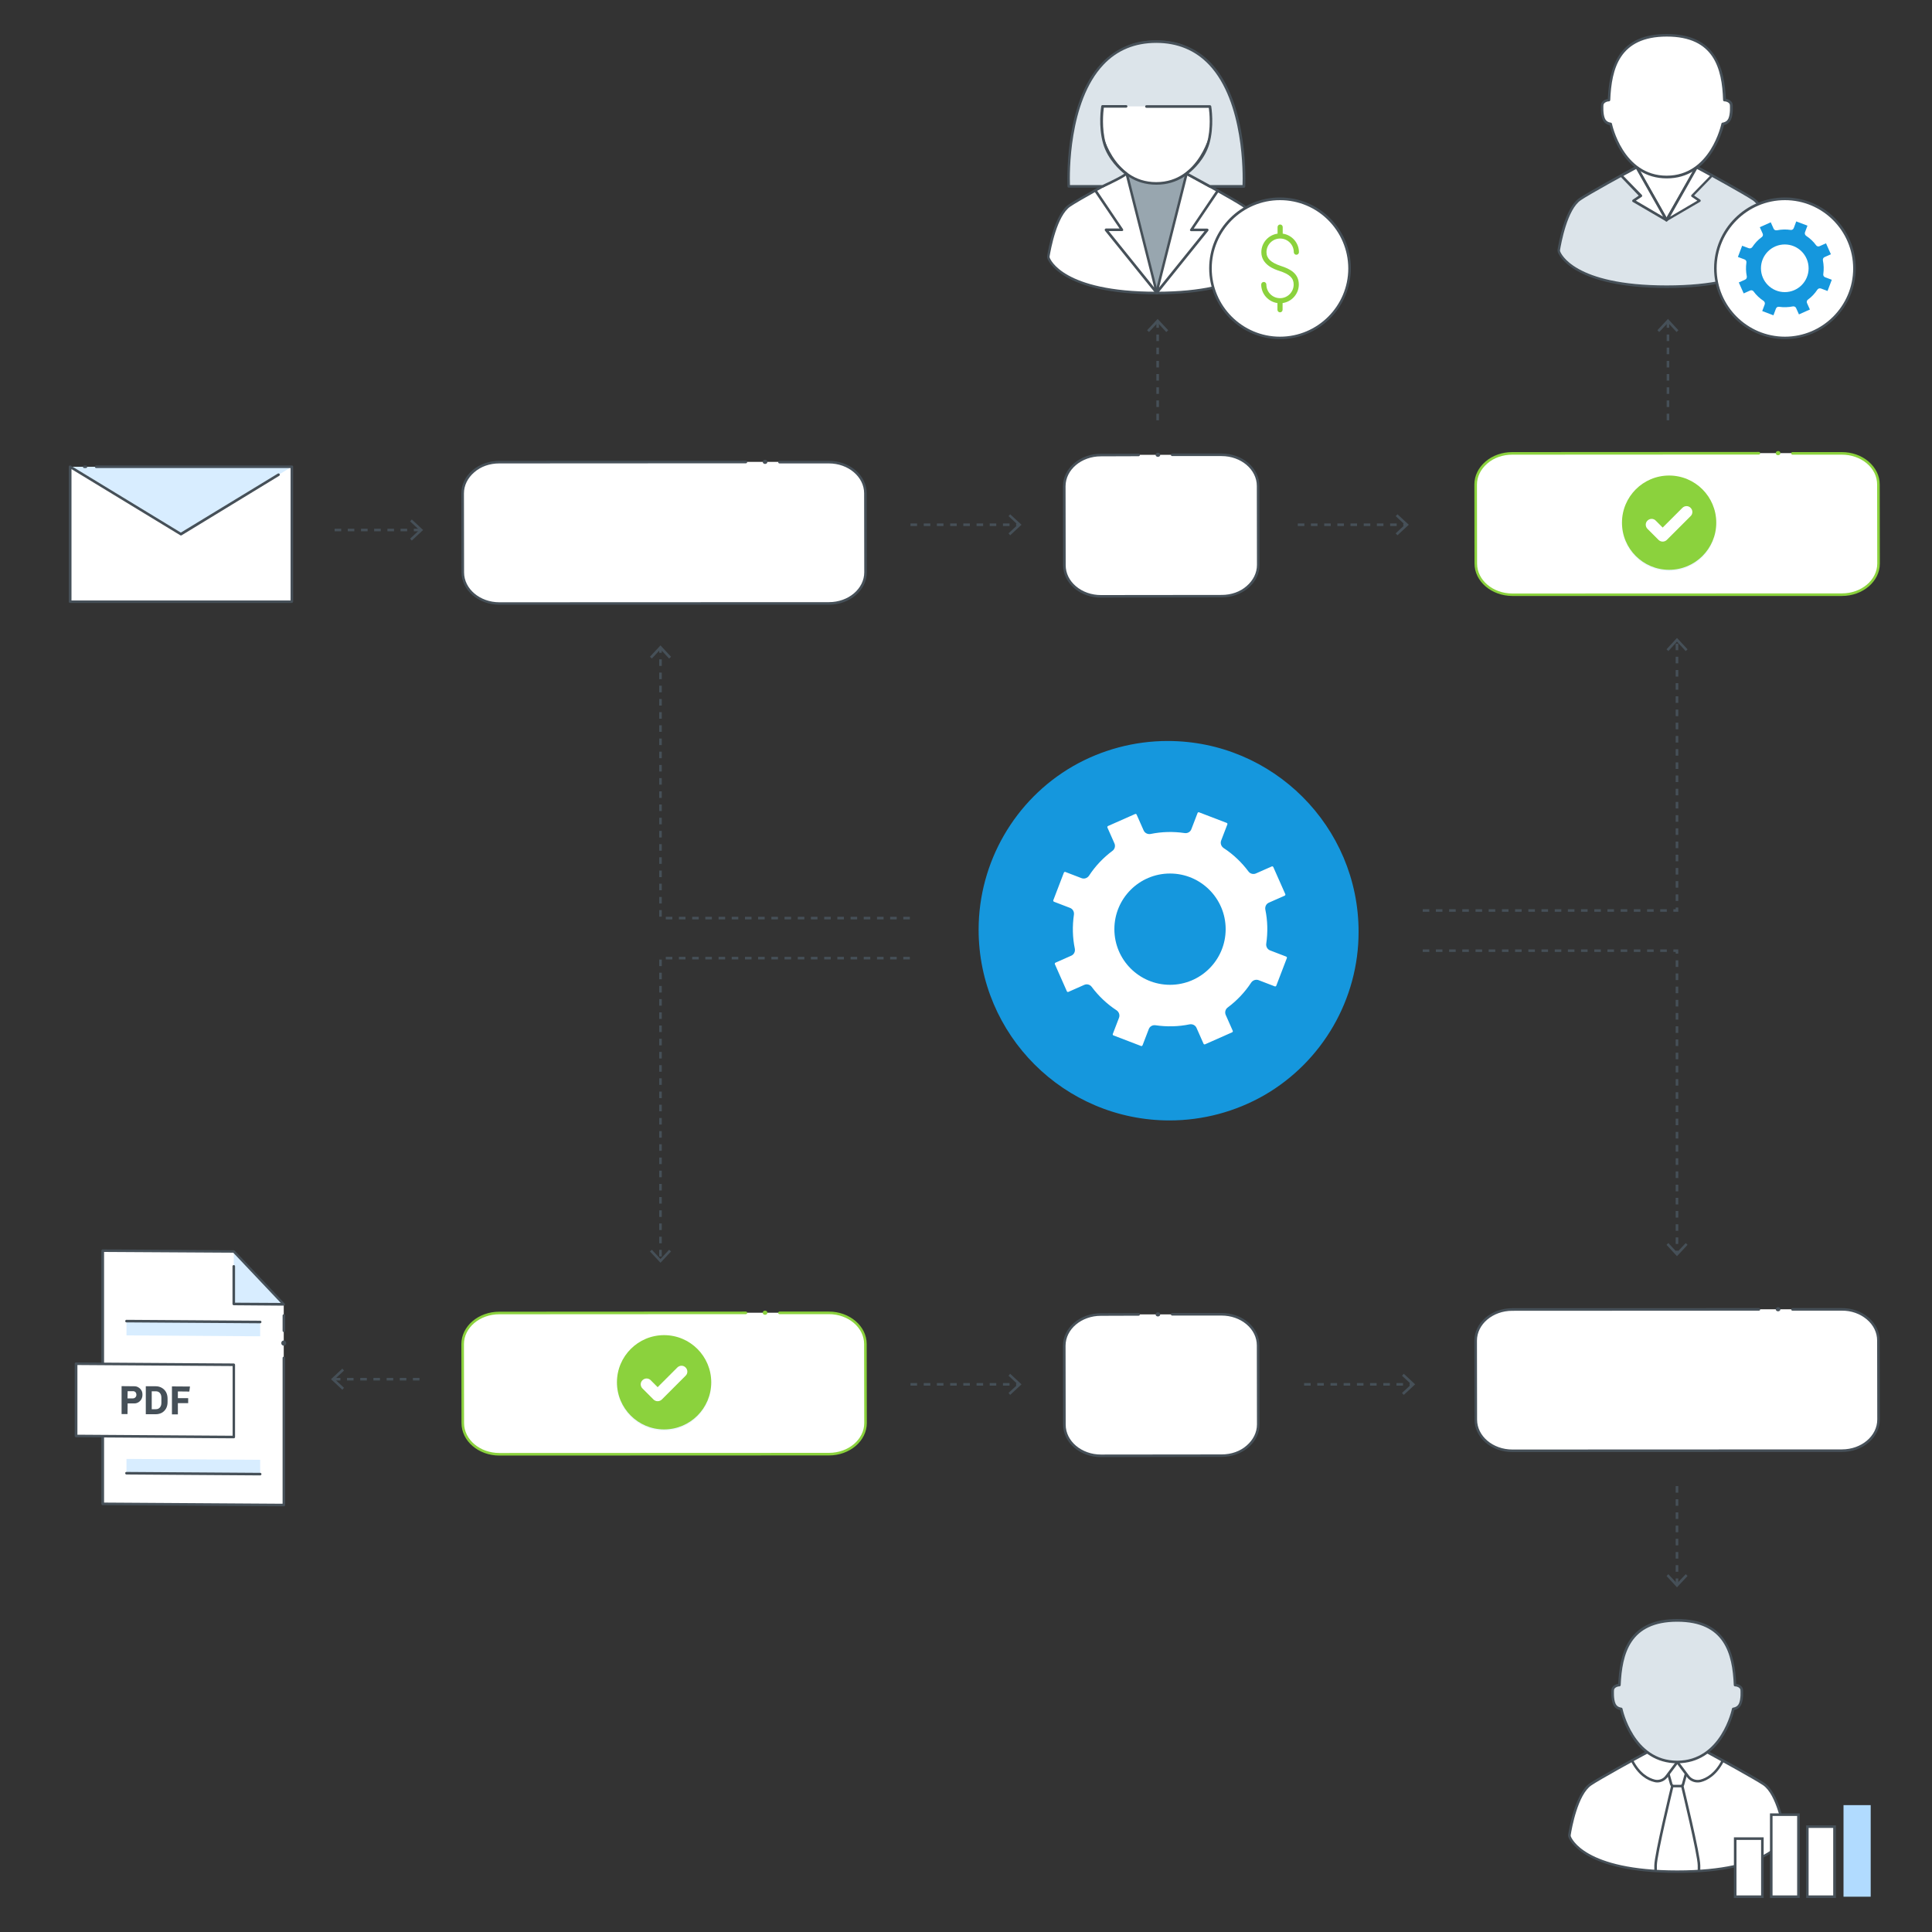 <?xml version="1.0" encoding="utf-8"?>
<!-- Generator: Adobe Illustrator 24.2.3, SVG Export Plug-In . SVG Version: 6.00 Build 0)  -->
<svg version="1.1" id="Layer_1" xmlns="http://www.w3.org/2000/svg" xmlns:xlink="http://www.w3.org/1999/xlink" x="0px" y="0px"
	 viewBox="0 0 1500 1500" style="enable-background:new 0 0 1500 1500;" xml:space="preserve">
<rect x="0" y="0" width="1500" height="1500" fill="#333333" stroke="none"/>
<style type="text/css">
	.st0{fill:#FFFFFF;}
	.st1{fill:#1597DD;}
	.st2{fill:#465058;}
	.st3{fill:#DCE4EA;}
	.st4{fill:#B1DBFF;}
	.st5{fill:#98A6AF;}
	.st6{fill:#8BD23D;}
	.st7{opacity:0.5;}
	.st8{fill:#D8EDFF;}
	.st9{fill:none;stroke:#465058;stroke-width:2;stroke-linecap:round;stroke-linejoin:round;stroke-miterlimit:10;}
</style>
<g>
	<g>
		<path class="st0" d="M920.1,134.5c9.6,5.1,38.3,21,44.8,25.3c10.9,7.4,15.7,34,16.6,39.3c0.1,0.5,0,1.1-0.1,1.6
			c-0.4,1.1-10.4,27.1-83.6,27.1s-83.2-26-83.6-27.1c-0.2-0.5-0.2-1-0.1-1.6c0.8-5.3,5.6-31.9,16.6-39.3
			c6.5-4.4,35.2-20.2,44.8-25.3"/>
	</g>
	<g>
		<ellipse class="st1" cx="668.9" cy="1079.5" rx="1.7" ry="1.4"/>
	</g>
	<g>
		<g>
			<g>
				<path class="st1" d="M981.6,850.3c-22.3,12.8-47.7,19.6-73.6,19.6c-81.7,0-148.2-66.4-148.2-148.1c0-52.2,28-100.8,73.2-126.9
					c22.3-12.8,47.7-19.6,73.6-19.6c81.7,0,148.2,66.4,148.2,148.1C1054.9,775.6,1026.8,824.2,981.6,850.3"/>
			</g>
		</g>
	</g>
	<g>
		<g>
			<path class="st2" d="M706.4,713.8h-5.1v-2h5.1V713.8z M696.2,713.8h-5.1v-2h5.1V713.8z M686,713.8h-5.1v-2h5.1V713.8z
				 M675.7,713.8h-5.1v-2h5.1V713.8z M665.5,713.8h-5.1v-2h5.1V713.8z M655.2,713.8h-5.1v-2h5.1V713.8z M645,713.8h-5.1v-2h5.1
				V713.8z M634.7,713.8h-5.1v-2h5.1V713.8z M624.5,713.8h-5.1v-2h5.1V713.8z M614.2,713.8h-5.1v-2h5.1V713.8z M604,713.8h-5.1v-2
				h5.1V713.8z M593.7,713.8h-5.1v-2h5.1V713.8z M583.5,713.8h-5.1v-2h5.1V713.8z M573.2,713.8h-5.1v-2h5.1V713.8z M563,713.8h-5.1
				v-2h5.1V713.8z M552.7,713.8h-5.1v-2h5.1V713.8z M542.5,713.8h-5.1v-2h5.1V713.8z M532.2,713.8h-5.1v-2h5.1V713.8z M522,713.8
				h-5.1v-2h5.1V713.8z M513.8,711.7h-2v-5.1h2V711.7z M513.8,701.5h-2v-5.1h2V701.5z M513.8,691.2h-2v-5.1h2V691.2z M513.8,681h-2
				v-5.1h2V681z M513.8,670.7h-2v-5.1h2V670.7z M513.8,660.5h-2v-5.1h2V660.5z M513.8,650.2h-2v-5.1h2V650.2z M513.8,640h-2v-5.1h2
				V640z M513.8,629.7h-2v-5.1h2V629.7z M513.8,619.5h-2v-5.1h2V619.5z M513.8,609.2h-2v-5.1h2V609.2z M513.8,599h-2v-5.1h2V599z
				 M513.8,588.7h-2v-5.1h2V588.7z M513.8,578.5h-2v-5.1h2V578.5z M513.8,568.2h-2v-5.1h2V568.2z M513.8,558h-2v-5.1h2V558z
				 M513.8,547.8h-2v-5.1h2V547.8z M513.8,537.5h-2v-5.1h2V537.5z M513.8,527.3h-2v-5.1h2V527.3z M513.8,517h-2v-5.1h2V517z
				 M513.8,506.8h-2v-3.5h2V506.8z"/>
		</g>
		<g>
			<g>
				<polygon class="st2" points="521,509.9 519.5,511.3 512.8,504.1 506.1,511.3 504.6,509.9 512.8,501.1 				"/>
			</g>
		</g>
	</g>
	<g>
		<g>
			<path class="st2" d="M513.8,975.5h-2v-5.1h2V975.5z M513.8,965.3h-2v-5.1h2V965.3z M513.8,955h-2v-5.1h2V955z M513.8,944.8h-2
				v-5.1h2V944.8z M513.8,934.5h-2v-5.1h2V934.5z M513.8,924.3h-2v-5.1h2V924.3z M513.8,914h-2v-5.1h2V914z M513.8,903.8h-2v-5.1h2
				V903.8z M513.8,893.5h-2v-5.1h2V893.5z M513.8,883.3h-2v-5.1h2V883.3z M513.8,873.1h-2v-5.1h2V873.1z M513.8,862.8h-2v-5.1h2
				V862.8z M513.8,852.6h-2v-5.1h2V852.6z M513.8,842.3h-2v-5.1h2V842.3z M513.8,832.1h-2v-5.1h2V832.1z M513.8,821.8h-2v-5.1h2
				V821.8z M513.8,811.6h-2v-5.1h2V811.6z M513.8,801.3h-2v-5.1h2V801.3z M513.8,791.1h-2v-5.1h2V791.1z M513.8,780.8h-2v-5.1h2
				V780.8z M513.8,770.6h-2v-5.1h2V770.6z M513.8,760.3h-2v-5.1h2V760.3z M513.8,750.1h-2V745h2V750.1z M706.4,744.9h-5.1v-2h5.1
				V744.9z M696.2,744.9h-5.1v-2h5.1V744.9z M686,744.9h-5.1v-2h5.1V744.9z M675.7,744.9h-5.1v-2h5.1V744.9z M665.5,744.9h-5.1v-2
				h5.1V744.9z M655.2,744.9h-5.1v-2h5.1V744.9z M645,744.9h-5.1v-2h5.1V744.9z M634.7,744.9h-5.1v-2h5.1V744.9z M624.5,744.9h-5.1
				v-2h5.1V744.9z M614.2,744.9h-5.1v-2h5.1V744.9z M604,744.9h-5.1v-2h5.1V744.9z M593.7,744.9h-5.1v-2h5.1V744.9z M583.5,744.9
				h-5.1v-2h5.1V744.9z M573.2,744.9h-5.1v-2h5.1V744.9z M563,744.9h-5.1v-2h5.1V744.9z M552.7,744.9h-5.1v-2h5.1V744.9z
				 M542.5,744.9h-5.1v-2h5.1V744.9z M532.2,744.9h-5.1v-2h5.1V744.9z M522,744.9h-5.1v-2h5.1V744.9z"/>
		</g>
		<g>
			<g>
				<polygon class="st2" points="504.6,971.6 506.1,970.3 512.8,977.5 519.5,970.3 521,971.6 512.8,980.4 				"/>
			</g>
		</g>
	</g>
	<g>
		<g>
			<path class="st2" d="M1303,707.9h-3.8v-2h1.8v-1.3h2V707.9z M1294.1,707.9h-5.1v-2h5.1V707.9z M1283.9,707.9h-5.1v-2h5.1V707.9z
				 M1273.6,707.9h-5.1v-2h5.1V707.9z M1263.4,707.9h-5.1v-2h5.1V707.9z M1253.1,707.9h-5.1v-2h5.1V707.9z M1242.9,707.9h-5.1v-2
				h5.1V707.9z M1232.6,707.9h-5.1v-2h5.1V707.9z M1222.4,707.9h-5.1v-2h5.1V707.9z M1212.2,707.9h-5.1v-2h5.1V707.9z M1201.9,707.9
				h-5.1v-2h5.1V707.9z M1191.7,707.9h-5.1v-2h5.1V707.9z M1181.4,707.9h-5.1v-2h5.1V707.9z M1171.2,707.9h-5.1v-2h5.1V707.9z
				 M1160.9,707.9h-5.1v-2h5.1V707.9z M1150.7,707.9h-5.1v-2h5.1V707.9z M1140.4,707.9h-5.1v-2h5.1V707.9z M1130.2,707.9h-5.1v-2
				h5.1V707.9z M1119.9,707.9h-5.1v-2h5.1V707.9z M1109.7,707.9h-5.1v-2h5.1V707.9z M1303,699.5h-2v-5.1h2V699.5z M1303,689.2h-2
				v-5.1h2V689.2z M1303,679h-2v-5.1h2V679z M1303,668.7h-2v-5.1h2V668.7z M1303,658.5h-2v-5.1h2V658.5z M1303,648.2h-2v-5.1h2
				V648.2z M1303,638h-2v-5.1h2V638z M1303,627.7h-2v-5.1h2V627.7z M1303,617.5h-2v-5.1h2V617.5z M1303,607.2h-2v-5.1h2V607.2z
				 M1303,597h-2v-5.1h2V597z M1303,586.7h-2v-5.1h2V586.7z M1303,576.5h-2v-5.1h2V576.5z M1303,566.2h-2v-5.1h2V566.2z M1303,556
				h-2v-5.1h2V556z M1303,545.7h-2v-5.1h2V545.7z M1303,535.5h-2v-5.1h2V535.5z M1303,525.3h-2v-5.1h2V525.3z M1303,515h-2v-5.1h2
				V515z M1303,504.8h-2v-5.1h2V504.8z"/>
		</g>
		<g>
			<g>
				<polygon class="st2" points="1310.2,504.1 1308.8,505.5 1302,498.2 1295.3,505.5 1293.9,504.1 1302,495.3 				"/>
			</g>
		</g>
	</g>
	<g>
		<g>
			<path class="st2" d="M1303,973.1h-2V971h2V973.1z M1303,965.8h-2v-5.1h2V965.8z M1303,955.6h-2v-5.1h2V955.6z M1303,945.3h-2
				v-5.1h2V945.3z M1303,935.1h-2V930h2V935.1z M1303,924.9h-2v-5.1h2V924.9z M1303,914.6h-2v-5.1h2V914.6z M1303,904.4h-2v-5.1h2
				V904.4z M1303,894.1h-2V889h2V894.1z M1303,883.9h-2v-5.1h2V883.9z M1303,873.6h-2v-5.1h2V873.6z M1303,863.4h-2v-5.1h2V863.4z
				 M1303,853.1h-2V848h2V853.1z M1303,842.9h-2v-5.1h2V842.9z M1303,832.6h-2v-5.1h2V832.6z M1303,822.4h-2v-5.1h2V822.4z
				 M1303,812.1h-2V807h2V812.1z M1303,801.9h-2v-5.1h2V801.9z M1303,791.6h-2v-5.1h2V791.6z M1303,781.4h-2v-5.1h2V781.4z
				 M1303,771.1h-2V766h2V771.1z M1303,760.9h-2v-5.1h2V760.9z M1303,750.7h-2v-5.1h2V750.7z M1303,740.4h-2v-1.3h-1.8v-2h3.8V740.4
				z M1294.1,739.1h-5.1v-2h5.1V739.1z M1283.9,739.1h-5.1v-2h5.1V739.1z M1273.6,739.1h-5.1v-2h5.1V739.1z M1263.4,739.1h-5.1v-2
				h5.1V739.1z M1253.1,739.1h-5.1v-2h5.1V739.1z M1242.9,739.1h-5.1v-2h5.1V739.1z M1232.6,739.1h-5.1v-2h5.1V739.1z M1222.4,739.1
				h-5.1v-2h5.1V739.1z M1212.2,739.1h-5.1v-2h5.1V739.1z M1201.9,739.1h-5.1v-2h5.1V739.1z M1191.7,739.1h-5.1v-2h5.1V739.1z
				 M1181.4,739.1h-5.1v-2h5.1V739.1z M1171.2,739.1h-5.1v-2h5.1V739.1z M1160.9,739.1h-5.1v-2h5.1V739.1z M1150.7,739.1h-5.1v-2
				h5.1V739.1z M1140.4,739.1h-5.1v-2h5.1V739.1z M1130.2,739.1h-5.1v-2h5.1V739.1z M1119.9,739.1h-5.1v-2h5.1V739.1z M1109.7,739.1
				h-5.1v-2h5.1V739.1z"/>
		</g>
		<g>
			<g>
				<polygon class="st2" points="1293.9,966.5 1295.3,965.1 1302,972.3 1308.8,965.1 1310.2,966.5 1302,975.3 				"/>
			</g>
		</g>
	</g>
	<g>
		<g>
			<path class="st2" d="M1303,1230.2h-2v-4.7h2V1230.2z M1303,1220.3h-2v-5.1h2V1220.3z M1303,1210.1h-2v-5.1h2V1210.1z
				 M1303,1199.8h-2v-5.1h2V1199.8z M1303,1189.6h-2v-5.1h2V1189.6z M1303,1179.3h-2v-5.1h2V1179.3z M1303,1169.1h-2v-5.1h2V1169.1z
				 M1303,1158.9h-2v-5.1h2V1158.9z"/>
		</g>
		<g>
			<g>
				<polygon class="st2" points="1293.9,1223.6 1295.3,1222.2 1302,1229.4 1308.8,1222.2 1310.2,1223.6 1302,1232.4 				"/>
			</g>
		</g>
	</g>
	<g>
		<g>
			<path class="st2" d="M899.8,326.3h-2v-5.1h2V326.3z M899.8,316h-2v-5.1h2V316z M899.8,305.8h-2v-5.1h2V305.8z M899.8,295.5h-2
				v-5.1h2V295.5z M899.8,285.3h-2v-5.1h2V285.3z M899.8,275h-2v-5.1h2V275z M899.8,264.8h-2v-5.1h2V264.8z M899.8,254.5h-2v-4.7h2
				V254.5z"/>
		</g>
		<g>
			<g>
				<polygon class="st2" points="907,256.4 905.5,257.8 898.8,250.6 892.1,257.8 890.6,256.4 898.8,247.6 				"/>
			</g>
		</g>
	</g>
	<g>
		<g>
			<path class="st2" d="M1296,326.3h-2v-5.1h2V326.3z M1296,316h-2v-5.1h2V316z M1296,305.8h-2v-5.1h2V305.8z M1296,295.5h-2v-5.1h2
				V295.5z M1296,285.3h-2v-5.1h2V285.3z M1296,275h-2v-5.1h2V275z M1296,264.8h-2v-5.1h2V264.8z M1296,254.5h-2v-4.7h2V254.5z"/>
		</g>
		<g>
			<g>
				<polygon class="st2" points="1303.1,256.4 1301.7,257.8 1295,250.6 1288.2,257.8 1286.8,256.4 1295,247.6 				"/>
			</g>
		</g>
	</g>
	<g>
		<g>
			<g>
				<path class="st0" d="M1324.6,1359.8c9.6,5.1,38.3,21,44.8,25.3c10.9,7.4,15.7,34,16.6,39.3c0.1,0.5,0,1.1-0.1,1.6
					c-0.4,1.1-10.4,27.1-83.6,27.1c-73.1,0-83.2-26-83.6-27.1c-0.2-0.5-0.2-1-0.1-1.6c0.8-5.3,5.6-31.9,16.6-39.3
					c6.5-4.4,35.2-20.2,44.8-25.3"/>
			</g>
			<g>
				<g>
					<g>
						<path class="st0" d="M1302.3,1368l-8.3,11.1c-2.2,2.9-5.8,4.4-9.4,3.5c-5.1-1.2-12.2-4.9-17.7-15.8"/>
						<path class="st2" d="M1286.7,1383.9c-0.7,0-1.5-0.1-2.2-0.3c-5.2-1.2-12.6-5.1-18.3-16.3c-0.2-0.5-0.1-1.1,0.4-1.3
							c0.5-0.2,1.1-0.1,1.3,0.4c5.4,10.6,12.2,14.1,17,15.3c3.1,0.7,6.4-0.5,8.3-3.2l8.3-11.1c0.3-0.4,1-0.5,1.4-0.2
							c0.4,0.3,0.5,1,0.2,1.4l-8.3,11.1C1292.8,1382.4,1289.8,1383.9,1286.7,1383.9z"/>
					</g>
				</g>
				<g>
					<g>
						<path class="st0" d="M1302.3,1368l8.3,11.1c2.3,3,6.1,4.4,9.8,3.4c5-1.3,11.8-5.1,17.2-15.6"/>
						<path class="st2" d="M1318,1383.9c-3.2,0-6.3-1.5-8.2-4.1l-8.3-11.1c-0.3-0.4-0.2-1.1,0.2-1.4c0.4-0.3,1.1-0.2,1.4,0.2
							l8.3,11.1c2,2.7,5.4,3.9,8.7,3.1c4.7-1.2,11.3-4.8,16.6-15.1c0.3-0.5,0.9-0.7,1.3-0.4c0.5,0.3,0.7,0.9,0.4,1.3
							c-5.6,10.9-12.8,14.8-17.8,16.1C1319.8,1383.8,1318.9,1383.9,1318,1383.9z"/>
					</g>
				</g>
			</g>
			<g>
				<path class="st2" d="M1302.2,1454.1c-73.8,0-84.1-26.6-84.5-27.7c-0.2-0.7-0.3-1.4-0.2-2c0.9-5.3,5.7-32.4,17-40
					c6.4-4.3,34.7-19.9,44.9-25.4l0.9,1.8c-10.1,5.4-38.4,21-44.7,25.3c-10.6,7.1-15.3,33.4-16.1,38.6c-0.1,0.4,0,0.7,0.1,1.1
					c0.4,1.1,10.2,26.4,82.6,26.4s82.2-25.3,82.6-26.4c0.1-0.3,0.2-0.7,0.1-1.1c-0.8-5.2-5.5-31.5-16.1-38.7
					c-6.4-4.3-34.6-19.8-44.7-25.3l0.9-1.8c10.2,5.4,38.5,21,44.9,25.4c11.3,7.6,16.1,34.6,17,40c0.1,0.7,0,1.4-0.2,2
					C1386.3,1427.4,1376.1,1454.1,1302.2,1454.1z"/>
			</g>
			<g>
				<g>
					<path class="st2" d="M1286.4,1452.6h-2v-4.3c0-8.3,12.6-60,13.1-62.2l1.9,0.5c-0.1,0.5-13,53.6-13,61.7V1452.6z"/>
				</g>
				<g>
					<path class="st2" d="M1320.1,1452.6h-2v-4.3c0-8.1-12.9-61.2-13-61.7l1.9-0.5c0.5,2.2,13.1,53.8,13.1,62.2V1452.6z"/>
				</g>
			</g>
			<g>
				<path class="st2" d="M1305,1387.7h-5.5c-1.3,0-2.5-0.9-2.9-2.2l-2.2-7.9l1.9-0.5l2.2,7.9c0.1,0.4,0.5,0.7,0.9,0.7h5.5
					c0.4,0,0.8-0.3,0.9-0.7l2.2-7.9l1.9,0.5l-2.2,7.9C1307.5,1386.8,1306.3,1387.7,1305,1387.7z"/>
			</g>
		</g>
		<g>
			<path class="st3" d="M1352.4,1312.3c0-2.6-3.1-4-5.3-4c-1.1-25.8-8.2-50.2-44.9-50.2c-36.7,0-43.8,24.4-44.9,50.2
				c-2.2,0-5.3,1.4-5.3,4c0,0-0.5,6.9,1.3,10.8c1.6,3.5,5.4,3.7,5.4,3.7s8.2,41.2,43.5,41.2c35.3,0,43.5-41.2,43.5-41.2
				s3.8-0.3,5.4-3.7C1352.9,1319.2,1352.4,1312.3,1352.4,1312.3z"/>
			<path class="st2" d="M1302.2,1369c-33.2,0-43-35.9-44.3-41.3c-1.3-0.3-4.1-1.2-5.4-4.2c-1.9-4.1-1.4-11-1.4-11.3
				c0-2.8,2.8-4.5,5.3-4.9c0.5-10,2-24.1,9.2-34.4c7.4-10.7,19.4-15.9,36.6-15.9c38.2,0,44.7,26.7,45.8,50.3
				c2.5,0.4,5.3,2.1,5.3,4.9c0,0.6,0.5,7.3-1.4,11.3c-1.4,3-4.1,3.9-5.4,4.2C1345.2,1333.2,1335.4,1369,1302.2,1369z M1302.2,1259.1
				c-36.8,0-42.8,24.9-43.9,49.2c0,0.5-0.5,1-1,1c-1.8,0-4.2,1.2-4.2,3c0,0.1-0.5,6.7,1.2,10.4c1.3,2.9,4.4,3.1,4.5,3.1
				c0.4,0,0.8,0.4,0.9,0.8c0.1,0.4,8.4,40.4,42.5,40.4s42.4-40,42.5-40.4c0.1-0.4,0.5-0.8,0.9-0.8c0.1,0,3.2-0.3,4.5-3.1
				c1.7-3.7,1.2-10.3,1.2-10.3c0,0,0,0,0-0.1c0-1.9-2.5-3-4.2-3c-0.5,0-1-0.4-1-1C1345.1,1284,1339,1259.1,1302.2,1259.1z
				 M1353.4,1312.3L1353.4,1312.3L1353.4,1312.3z"/>
		</g>
	</g>
	<g>
		<g>
			<g>
				<rect x="1347.2" y="1427.4" class="st0" width="21.1" height="45.1"/>
				<path class="st2" d="M1369.3,1473.6h-23.1v-47.1h23.1V1473.6z M1348.2,1471.6h19.1v-43.1h-19.1V1471.6z"/>
			</g>
			<g>
				<rect x="1375.2" y="1408.9" class="st0" width="21.1" height="63.7"/>
				<path class="st2" d="M1397.3,1473.6h-23.1v-65.7h23.1V1473.6z M1376.2,1471.6h19.1v-61.7h-19.1V1471.6z"/>
			</g>
			<g>
				<rect x="1403.2" y="1418.2" class="st0" width="21.1" height="54.4"/>
				<path class="st2" d="M1425.4,1473.6h-23.1v-56.4h23.1V1473.6z M1404.2,1471.6h19.1v-52.4h-19.1V1471.6z"/>
			</g>
			<g>
				<rect x="1431.3" y="1401.5" class="st4" width="21.1" height="71.1"/>
			</g>
		</g>
	</g>
	<g>
		<g>
			<g>
				<g>
					<path class="st2" d="M897.8,228.5c-73.9,0-84.2-26.6-84.6-27.8c-0.2-0.7-0.3-1.4-0.2-2.1c0.9-5.3,5.7-32.4,17-40
						c6.4-4.3,34.7-19.9,44.9-25.4l0.9,1.8c-10.1,5.4-38.4,21-44.7,25.3c-10.6,7.1-15.3,33.5-16.2,38.7c-0.1,0.4,0,0.7,0.1,1.1
						c0.4,1.1,10.2,26.4,82.7,26.4s82.3-25.3,82.7-26.4c0.1-0.3,0.2-0.7,0.1-1.1c-0.8-5.2-5.5-31.5-16.2-38.7
						c-6.4-4.3-34.6-19.9-44.7-25.3l0.9-1.8c10.2,5.4,38.5,21.1,44.9,25.4c11.3,7.6,16.2,34.7,17,40c0.1,0.7,0,1.4-0.2,2
						C981.9,201.9,971.7,228.5,897.8,228.5z"/>
				</g>
			</g>
			<g>
				<polygon class="st5" points="874.4,134.8 898.2,227.5 921.2,134.8 				"/>
			</g>
			<g>
				<path class="st2" d="M897.8,228.5c-0.2,0-0.3,0-0.4-0.1c-0.4-0.2-0.6-0.7-0.5-1.1l23.4-92.8c0.1-0.5,0.7-0.9,1.2-0.7
					c0.5,0.1,0.9,0.7,0.7,1.2l-22.3,88.3l35.3-43.8h-10.3c-0.4,0-0.7-0.2-0.9-0.5s-0.2-0.7,0.1-1l20.5-30.4c0.3-0.5,0.9-0.6,1.4-0.3
					c0.5,0.3,0.6,0.9,0.3,1.4l-19.5,28.8h10.5c0.4,0,0.7,0.2,0.9,0.6c0.2,0.3,0.1,0.8-0.1,1.1l-39.5,49
					C898.4,228.4,898.1,228.5,897.8,228.5z"/>
			</g>
			<g>
				<path class="st2" d="M898.2,228.5c-0.3,0-0.6-0.1-0.8-0.4l-39.5-49c-0.2-0.3-0.3-0.7-0.1-1.1c0.2-0.3,0.5-0.6,0.9-0.6h10.5
					l-19.5-28.8c-0.3-0.5-0.2-1.1,0.3-1.4c0.5-0.3,1.1-0.2,1.4,0.3l20.5,30.4c0.2,0.3,0.2,0.7,0.1,1s-0.5,0.5-0.9,0.5h-10.3
					l35.3,43.8L873.8,135c-0.1-0.5,0.2-1.1,0.7-1.2c0.5-0.1,1.1,0.2,1.2,0.7l23.4,92.8c0.1,0.5-0.1,0.9-0.5,1.1
					C898.5,228.5,898.3,228.5,898.2,228.5z"/>
			</g>
			<g>
				<path class="st0" d="M947.9,86.7c0-2.6-3.1-4-5.3-4c-1.1-25.8-8.2-50.2-44.9-50.2S854,56.8,852.9,82.6c-2.2,0-5.3,1.4-5.3,4
					c0,0-0.5,6.9,1.3,10.8c1.6,3.5,5.4,3.7,5.4,3.7s8.2,41.2,43.5,41.2s43.5-41.2,43.5-41.2s3.8-0.3,5.4-3.7
					C948.4,93.6,947.9,86.7,947.9,86.7z"/>
				<path class="st2" d="M897.8,143.4c-33.2,0-43-35.9-44.3-41.3c-1.3-0.3-4.1-1.2-5.4-4.2c-1.9-4.1-1.4-11-1.4-11.3
					c0-2.8,2.8-4.5,5.3-4.9c0.5-10,2-24.1,9.2-34.5c7.4-10.7,19.4-15.9,36.6-15.9c38.3,0,44.7,26.7,45.9,50.3
					c2.5,0.4,5.3,2.1,5.3,4.9c0,0.6,0.5,7.3-1.4,11.3c-1.4,3-4.1,3.9-5.4,4.2C940.8,107.6,931,143.4,897.8,143.4z M897.8,33.4
					c-36.8,0-42.9,24.9-43.9,49.3c0,0.5-0.5,1-1,1c-1.8,0-4.3,1.2-4.3,3c0,0.1-0.5,6.7,1.2,10.4c1.3,2.9,4.4,3.1,4.5,3.1
					c0.4,0,0.8,0.4,0.9,0.8c0.1,0.4,8.4,40.4,42.5,40.4c34.1,0,42.4-40,42.5-40.4c0.1-0.4,0.5-0.8,0.9-0.8c0.1,0,3.2-0.3,4.5-3.1
					c1.7-3.7,1.2-10.3,1.2-10.3c0,0,0,0,0-0.1c0-1.9-2.5-3-4.3-3c-0.5,0-1-0.4-1-1C940.6,58.3,934.6,33.4,897.8,33.4z M948.9,86.7
					L948.9,86.7L948.9,86.7z"/>
			</g>
			<g>
				<path class="st3" d="M874.4,82.6h-18.3c0,0-2.6,15.2,1.4,28.9s15.6,22.4,16.8,23.3c1.3,0.9-18.3,10-18.3,10h-26.3
					c0,0-6.3-112.4,68-112.4s68,112.4,68,112.4h-26.3l-18.3-10c1.3-0.9,12.8-9.6,16.8-23.3s1.4-28.9,1.4-28.9h-49.3"/>
				<path class="st2" d="M965.8,145.8h-26.3c-0.2,0-0.3,0-0.5-0.1l-18.3-10c-0.3-0.2-0.5-0.5-0.5-0.8s0.1-0.7,0.4-0.9
					c1.3-0.9,12.5-9.4,16.4-22.7c3.4-11.5,2-24.2,1.5-27.6h-48.4c-0.6,0-1-0.4-1-1s0.4-1,1-1h49.3c0.5,0,0.9,0.4,1,0.8
					c0.1,0.6,2.5,15.6-1.5,29.3c-3.5,11.9-12.5,20.1-16,22.8l16.7,9.1h25.1c0.3-8,1.2-64.6-26-93.4c-10.7-11.3-24.5-17-41-17
					c-16.6,0-30.4,5.7-41,17c-27.2,28.8-26.3,85.4-26,93.4h25.1c7.2-3.3,14.9-7.2,17.1-8.8c-3.1-2.4-12.7-10.8-16.4-23.2
					c-4-13.7-1.6-28.7-1.5-29.3c0.1-0.5,0.5-0.8,1-0.8h18.3c0.6,0,1,0.4,1,1s-0.4,1-1,1H857c-0.4,3.3-1.8,16.1,1.5,27.6
					c3.9,13.3,15.2,21.8,16.4,22.7c0.3,0.2,0.5,0.6,0.5,1c-0.1,0.6-0.2,2-18.9,10.7c-0.1,0.1-0.3,0.1-0.4,0.1h-26.3
					c-0.5,0-1-0.4-1-0.9c0-0.6-3.3-64.3,26.5-95.8c11.1-11.7,25.4-17.6,42.5-17.6s31.4,5.9,42.5,17.6c29.8,31.5,26.5,95.2,26.5,95.8
					C966.7,145.4,966.3,145.8,965.8,145.8z"/>
			</g>
		</g>
	</g>
	<g>
		<circle class="st0" cx="993.8" cy="208.3" r="54"/>
		<path class="st2" d="M993.8,263.3c-30.3,0-55-24.7-55-55s24.7-55,55-55c30.3,0,55,24.7,55,55S1024.1,263.3,993.8,263.3z
			 M993.8,155.4c-29.2,0-53,23.8-53,53c0,29.2,23.8,53,53,53c29.2,0,53-23.8,53-53C1046.7,179.1,1023,155.4,993.8,155.4z"/>
	</g>
	<g>
		<path class="st6" d="M993.8,242.5c-1.1,0-2-0.9-2-2v-5.2c-7.1-1-12.6-7.1-12.6-14.4c0-1.1,0.9-2,2-2s2,0.9,2,2
			c0,5.8,4.7,10.6,10.6,10.6c5.8,0,10.6-4.7,10.6-10.6c0-5-3.1-8-11.2-10.6c-3.4-1.1-13.9-4.6-13.9-14.5c0-7.3,5.5-13.4,12.6-14.4
			v-5.1c0-1.1,0.9-2,2-2s2,0.9,2,2v5.1c7.1,1,12.6,7.1,12.6,14.4c0,1.1-0.9,2-2,2s-2-0.9-2-2c0-5.8-4.7-10.6-10.6-10.6
			c-5.8,0-10.6,4.7-10.6,10.6c0,4.8,3.4,8.1,11.2,10.7c6.9,2.2,13.9,5.7,13.9,14.4c0,7.3-5.5,13.4-12.6,14.4v5.2
			C995.8,241.6,994.9,242.5,993.8,242.5z"/>
	</g>
	<g>
		<g>
			<g>
				<path class="st0" d="M579,1019.2l-191.5,0.1c-15.7,0-28.4,10.9-28.4,24.2l0.1,61.3c0,13.4,12.7,24.2,28.4,24.2l255.9-0.1
					c15.7,0,28.4-10.9,28.4-24.2l-0.1-61.3c0-13.4-12.7-24.2-28.4-24.2l-38.3,0"/>
				<path class="st6" d="M387.7,1130.1c-16.2,0-29.4-11.3-29.4-25.2l-0.1-61.3c0-13.9,13.2-25.2,29.4-25.2l191.5-0.1
					c0.6,0,1,0.4,1,1c0,0.6-0.4,1-1,1l-191.5,0.1c-15.1,0-27.4,10.4-27.4,23.2l0.1,61.3c0,12.8,12.3,23.2,27.4,23.2c0,0,0,0,0,0
					l255.9-0.1c15.1,0,27.4-10.4,27.4-23.2l-0.1-61.3c0-12.8-12.3-23.2-27.4-23.2c0,0,0,0,0,0l-38.3,0h0c-0.6,0-1-0.4-1-1
					c0-0.6,0.4-1,1-1l38.3,0c0,0,0,0,0,0c16.2,0,29.4,11.3,29.4,25.2l0.1,61.3c0,13.9-13.2,25.2-29.4,25.2L387.7,1130.1
					C387.7,1130.1,387.7,1130.1,387.7,1130.1z"/>
			</g>
			<g>
				<ellipse class="st6" cx="594" cy="1019.2" rx="1.8" ry="1.6"/>
			</g>
		</g>
	</g>
	<g>
		<g class="st7">
			<circle class="st8" cx="515.6" cy="1074.1" r="36.6"/>
		</g>
		<g>
			<circle class="st6" cx="515.6" cy="1073.2" r="36.6"/>
		</g>
		<g>
			<g>
				<path class="st0" d="M510.6,1087.9c-1.2,0-2.4-0.5-3.2-1.3l-8.6-8.6c-1.8-1.8-1.8-4.7,0-6.4c1.8-1.8,4.7-1.8,6.4,0l5.4,5.4
					l15.3-15.3c1.8-1.8,4.7-1.8,6.4,0c1.8,1.8,1.8,4.7,0,6.4l-18.5,18.5C513,1087.4,511.8,1087.9,510.6,1087.9z"/>
			</g>
		</g>
	</g>
	<g>
		<g>
			<g>
				<g>
					<path class="st0" d="M1365.6,351.8l-191.5,0.1c-15.7,0-28.4,10.9-28.4,24.2l0.1,61.3c0,13.4,12.7,24.2,28.4,24.2l255.9-0.1
						c15.7,0,28.4-10.9,28.4-24.2l-0.1-61.3c0-13.4-12.7-24.2-28.4-24.2l-38.3,0"/>
					<path class="st6" d="M1174.2,462.7c-16.2,0-29.4-11.3-29.4-25.2l-0.1-61.3c0-6.8,3.1-13.1,8.7-17.9c5.5-4.7,12.9-7.3,20.7-7.3
						l191.5-0.1c0.6,0,1,0.4,1,1s-0.4,1-1,1l-191.5,0.1c-7.3,0-14.3,2.4-19.4,6.9c-5.1,4.4-8,10.2-8,16.4l0.1,61.3
						c0,12.8,12.3,23.2,27.4,23.2c0,0,0,0,0,0l255.9-0.1c15.1,0,27.4-10.4,27.4-23.2l-0.1-61.3c0-6.2-2.8-12-8-16.4
						c-5.2-4.4-12.1-6.8-19.4-6.8c0,0,0,0,0,0l-38.3,0c0,0,0,0,0,0c-0.6,0-1-0.4-1-1s0.4-1,1-1l38.3,0c0,0,0,0,0,0
						c7.8,0,15.2,2.6,20.7,7.3c5.6,4.8,8.7,11.1,8.7,17.9l0.1,61.3c0,13.9-13.2,25.2-29.4,25.2L1174.2,462.7
						C1174.2,462.7,1174.2,462.7,1174.2,462.7z"/>
				</g>
				<g>
					<ellipse class="st6" cx="1380.5" cy="351.8" rx="1.8" ry="1.6"/>
				</g>
			</g>
		</g>
		<g>
			<g class="st7">
				<circle class="st8" cx="1295.9" cy="406.7" r="36.6"/>
			</g>
			<g>
				<circle class="st6" cx="1295.9" cy="405.8" r="36.6"/>
			</g>
			<g>
				<g>
					<path class="st0" d="M1290.9,420.5c-1.2,0-2.4-0.5-3.2-1.3l-8.6-8.6c-1.8-1.8-1.8-4.7,0-6.4c1.8-1.8,4.7-1.8,6.4,0l5.4,5.4
						l15.3-15.3c1.8-1.8,4.7-1.8,6.4,0c1.8,1.8,1.8,4.7,0,6.4l-18.5,18.5C1293.3,420,1292.1,420.5,1290.9,420.5z"/>
				</g>
			</g>
		</g>
	</g>
	<g>
		<g>
			<g>
				<g>
					<path class="st0" d="M579,358.6l-191.5,0.1c-15.7,0-28.4,10.9-28.4,24.2l0.1,61.3c0,13.4,12.7,24.2,28.4,24.2l255.9-0.1
						c15.7,0,28.4-10.9,28.4-24.2l-0.1-61.3c0-13.4-12.7-24.2-28.4-24.2l-38.3,0"/>
					<path class="st2" d="M387.7,469.5c-16.2,0-29.4-11.3-29.4-25.2l-0.1-61.3c0-6.8,3.1-13.1,8.7-17.9c5.5-4.7,12.9-7.3,20.7-7.3
						l191.5-0.1c0.6,0,1,0.4,1,1s-0.4,1-1,1l-191.5,0.1c-7.4,0-14.3,2.4-19.4,6.9c-5.1,4.4-8,10.2-8,16.4l0.1,61.3
						c0,12.8,12.3,23.2,27.4,23.2c0,0,0,0,0,0l255.9-0.1c15.1,0,27.4-10.4,27.4-23.2l-0.1-61.3c0-12.8-12.3-23.2-27.4-23.2
						c0,0,0,0,0,0l-38.3,0h0c-0.6,0-1-0.4-1-1s0.4-1,1-1l38.3,0c0,0,0,0,0,0c16.2,0,29.4,11.3,29.4,25.2l0.1,61.3
						c0,13.9-13.2,25.2-29.4,25.2L387.7,469.5C387.7,469.5,387.7,469.5,387.7,469.5z"/>
				</g>
				<g>
					<ellipse class="st2" cx="594" cy="358.6" rx="1.8" ry="1.6"/>
				</g>
			</g>
		</g>
	</g>
	<g>
		<g>
			<g>
				<g>
					<path class="st0" d="M884.1,353.1l-29.3,0.1c-15.7,0-28.4,10.9-28.4,24.2l0.1,61.3c0,13.4,12.7,24.2,28.4,24.2l93.7-0.1
						c15.7,0,28.4-10.9,28.4-24.2l-0.1-61.3c0-13.4-12.7-24.2-28.4-24.2l-38.3,0"/>
					<path class="st2" d="M854.8,464c-7.8,0-15.2-2.6-20.7-7.3c-5.6-4.8-8.7-11.1-8.7-17.9l-0.1-61.3c0-13.9,13.2-25.2,29.4-25.2
						l29.3-0.1c0,0,0,0,0,0c0.6,0,1,0.4,1,1c0,0.6-0.4,1-1,1l-29.3,0.1c-15.1,0-27.4,10.4-27.4,23.2l0.1,61.3c0,6.2,2.8,12,8,16.4
						c5.2,4.4,12.1,6.8,19.4,6.8c0,0,0,0,0,0l93.7-0.1c7.4,0,14.3-2.4,19.4-6.9c5.1-4.4,8-10.2,8-16.4l-0.1-61.3
						c0-12.8-12.3-23.2-27.4-23.2c0,0,0,0,0,0l-38.3,0c0,0,0,0,0,0c-0.6,0-1-0.4-1-1s0.4-1,1-1l38.3,0c0,0,0,0,0,0
						c16.2,0,29.4,11.3,29.4,25.2l0.1,61.3c0,6.8-3.1,13.1-8.7,17.9c-5.5,4.7-12.9,7.3-20.7,7.3L854.8,464
						C854.9,464,854.8,464,854.8,464z"/>
				</g>
				<g>
					<ellipse class="st2" cx="899" cy="353.1" rx="1.8" ry="1.6"/>
				</g>
			</g>
		</g>
	</g>
	<g>
		<g>
			<g>
				<path class="st0" d="M1365.6,1016.5l-191.5,0.1c-15.7,0-28.4,10.9-28.4,24.2l0.1,61.3c0,13.4,12.7,24.2,28.4,24.2l255.9-0.1
					c15.7,0,28.4-10.9,28.4-24.2l-0.1-61.3c0-13.4-12.7-24.2-28.4-24.2l-38.3,0"/>
				<path class="st2" d="M1174.2,1127.4c-16.2,0-29.4-11.3-29.4-25.2l-0.1-61.3c0-13.9,13.2-25.2,29.4-25.2l191.5-0.1
					c0.6,0,1,0.4,1,1c0,0.6-0.4,1-1,1l-191.5,0.1c-15.1,0-27.4,10.4-27.4,23.2l0.1,61.3c0,12.8,12.3,23.2,27.4,23.2c0,0,0,0,0,0
					l255.9-0.1c15.1,0,27.4-10.4,27.4-23.2l-0.1-61.3c0-6.2-2.8-12-8-16.4c-5.2-4.4-12.1-6.9-19.4-6.8l-38.3,0c0,0,0,0,0,0
					c-0.6,0-1-0.4-1-1c0-0.6,0.4-1,1-1l38.3,0c0,0,0,0,0,0c7.8,0,15.2,2.6,20.7,7.3c5.6,4.8,8.7,11.1,8.7,17.9l0.1,61.3
					c0,13.9-13.2,25.2-29.4,25.2L1174.2,1127.4C1174.2,1127.4,1174.2,1127.4,1174.2,1127.4z"/>
			</g>
			<g>
				<ellipse class="st2" cx="1380.5" cy="1016.5" rx="1.8" ry="1.6"/>
			</g>
		</g>
	</g>
	<g>
		<g>
			<path class="st2" d="M791,408.4h-2.1v-2h2.1V408.4z M783.8,408.4h-5.1v-2h5.1V408.4z M773.5,408.4h-5.1v-2h5.1V408.4z
				 M763.3,408.4h-5.1v-2h5.1V408.4z M753,408.4h-5.1v-2h5.1V408.4z M742.8,408.4h-5.1v-2h5.1V408.4z M732.5,408.4h-5.1v-2h5.1
				V408.4z M722.3,408.4h-5.1v-2h5.1V408.4z M712,408.4h-5.1v-2h5.1V408.4z"/>
		</g>
		<g>
			<g>
				<polygon class="st2" points="784.3,415.6 783,414.1 790.2,407.4 783,400.7 784.3,399.3 793.1,407.4 				"/>
			</g>
		</g>
	</g>
	<g>
		<g>
			<path class="st2" d="M1091.6,408.4h-2.1v-2h2.1V408.4z M1084.4,408.4h-5.1v-2h5.1V408.4z M1074.1,408.4h-5.1v-2h5.1V408.4z
				 M1063.9,408.4h-5.1v-2h5.1V408.4z M1053.6,408.4h-5.1v-2h5.1V408.4z M1043.4,408.4h-5.1v-2h5.1V408.4z M1033.2,408.4h-5.1v-2
				h5.1V408.4z M1022.9,408.4h-5.1v-2h5.1V408.4z M1012.7,408.4h-5.1v-2h5.1V408.4z"/>
		</g>
		<g>
			<g>
				<polygon class="st2" points="1085,415.6 1083.6,414.1 1090.8,407.4 1083.6,400.7 1085,399.3 1093.8,407.4 				"/>
			</g>
		</g>
	</g>
	<g>
		<g>
			<g>
				<path class="st0" d="M884.1,1020.5l-29.3,0.1c-15.7,0-28.4,10.9-28.4,24.2l0.1,61.3c0,13.4,12.7,24.2,28.4,24.2l93.7-0.1
					c15.7,0,28.4-10.9,28.4-24.2l-0.1-61.3c0-13.4-12.7-24.2-28.4-24.2l-38.3,0"/>
				<path class="st2" d="M854.8,1131.3c-16.2,0-29.4-11.3-29.4-25.2l-0.1-61.3c0-13.9,13.2-25.2,29.4-25.2l29.3-0.1c0,0,0,0,0,0
					c0.6,0,1,0.4,1,1s-0.4,1-1,1l-29.3,0.1c-15.1,0-27.4,10.4-27.4,23.2l0.1,61.3c0,12.8,12.3,23.2,27.4,23.2c0,0,0,0,0,0l93.7-0.1
					c7.4,0,14.3-2.4,19.4-6.9c5.1-4.4,8-10.2,8-16.4l-0.1-61.3c0-6.2-2.8-12-8-16.4c-5.2-4.4-12.1-6.8-19.4-6.8c0,0,0,0,0,0l-38.3,0
					c0,0,0,0,0,0c-0.6,0-1-0.4-1-1c0-0.6,0.4-1,1-1l38.3,0c0,0,0,0,0,0c7.8,0,15.2,2.6,20.7,7.3c5.6,4.8,8.7,11.1,8.7,17.9l0.1,61.3
					c0,6.8-3.1,13.1-8.7,17.9c-5.5,4.7-12.9,7.3-20.7,7.3L854.8,1131.3C854.9,1131.3,854.8,1131.3,854.8,1131.3z"/>
			</g>
			<g>
				<ellipse class="st2" cx="899" cy="1020.5" rx="1.8" ry="1.6"/>
			</g>
		</g>
	</g>
	<g>
		<g>
			<path class="st2" d="M791,1075.8h-2.1v-2h2.1V1075.8z M783.8,1075.8h-5.1v-2h5.1V1075.8z M773.5,1075.8h-5.1v-2h5.1V1075.8z
				 M763.3,1075.8h-5.1v-2h5.1V1075.8z M753,1075.8h-5.1v-2h5.1V1075.8z M742.8,1075.8h-5.1v-2h5.1V1075.8z M732.5,1075.8h-5.1v-2
				h5.1V1075.8z M722.3,1075.8h-5.1v-2h5.1V1075.8z M712,1075.8h-5.1v-2h5.1V1075.8z"/>
		</g>
		<g>
			<g>
				<polygon class="st2" points="784.3,1083 783,1081.5 790.2,1074.8 783,1068.1 784.3,1066.6 793.1,1074.8 				"/>
			</g>
		</g>
	</g>
	<g>
		<g>
			<path class="st2" d="M1096.5,1075.8h-2.1v-2h2.1V1075.8z M1089.3,1075.8h-5.1v-2h5.1V1075.8z M1079.1,1075.8h-5.1v-2h5.1V1075.8z
				 M1068.8,1075.8h-5.1v-2h5.1V1075.8z M1058.6,1075.8h-5.1v-2h5.1V1075.8z M1048.3,1075.8h-5.1v-2h5.1V1075.8z M1038.1,1075.8
				h-5.1v-2h5.1V1075.8z M1027.8,1075.8h-5.1v-2h5.1V1075.8z M1017.6,1075.8h-5.1v-2h5.1V1075.8z"/>
		</g>
		<g>
			<g>
				<polygon class="st2" points="1089.9,1083 1088.5,1081.5 1095.7,1074.8 1088.5,1068.1 1089.9,1066.6 1098.7,1074.8 				"/>
			</g>
		</g>
	</g>
	<g>
		<g>
			<path class="st2" d="M325.7,1071.8h-5.1v-2h5.1V1071.8z M315.5,1071.8h-5.1v-2h5.1V1071.8z M305.3,1071.8h-5.1v-2h5.1V1071.8z
				 M295,1071.8h-5.1v-2h5.1V1071.8z M284.8,1071.8h-5.1v-2h5.1V1071.8z M274.5,1071.8h-5.1v-2h5.1V1071.8z M264.3,1071.8h-5.1v-2
				h5.1V1071.8z"/>
		</g>
		<g>
			<g>
				<polygon class="st2" points="265.8,1079 267.1,1077.5 259.9,1070.8 267.1,1064.1 265.8,1062.6 257,1070.8 				"/>
			</g>
		</g>
	</g>
	<g>
		<g>
			<path class="st2" d="M326.4,412.5h-5.1v-2h5.1V412.5z M316.1,412.5H311v-2h5.1V412.5z M305.9,412.5h-5.1v-2h5.1V412.5z
				 M295.6,412.5h-5.1v-2h5.1V412.5z M285.4,412.5h-5.1v-2h5.1V412.5z M275.1,412.5H270v-2h5.1V412.5z M264.9,412.5h-5.1v-2h5.1
				V412.5z"/>
		</g>
		<g>
			<g>
				<polygon class="st2" points="319.7,403.3 318.4,404.8 325.6,411.5 318.4,418.2 319.7,419.7 328.5,411.5 				"/>
			</g>
		</g>
	</g>
	<g>
		<g>
			<polygon class="st0" points="181.5,971.7 79.8,971.7 79.8,1167.6 220.3,1167.6 220.3,1012.7 			"/>
		</g>
		<g>
			<g>
				<g>
					<polygon class="st8" points="202,1037.5 98.2,1036.8 98.2,1025.7 202,1026.4 					"/>
				</g>
				<g>
					<polygon class="st8" points="202,1144.5 98.2,1143.8 98.2,1132.7 202,1133.4 					"/>
				</g>
				<g>
					<polygon class="st8" points="181.5,971.7 181.5,1012.5 220.4,1012.7 					"/>
				</g>
				<g>
					<g>
						<g>
							<path class="st2" d="M202,1027.4C202,1027.4,202,1027.4,202,1027.4l-103.8-0.7c-0.6,0-1-0.5-1-1c0-0.5,0.5-1,1-1c0,0,0,0,0,0
								l103.8,0.7c0.6,0,1,0.5,1,1C203,1026.9,202.5,1027.4,202,1027.4z"/>
						</g>
						<g>
							<path class="st2" d="M202,1145.5C202,1145.5,202,1145.5,202,1145.5l-103.8-0.7c-0.6,0-1-0.5-1-1c0-0.6,0.4-1,1-1l103.8,0.7
								c0.6,0,1,0.5,1,1C203,1145.1,202.5,1145.5,202,1145.5z"/>
						</g>
						<g>
							<path class="st2" d="M220.3,1169.5C220.3,1169.5,220.3,1169.5,220.3,1169.5l-140.6-0.9c-0.5,0-1-0.5-1-1V971
								c0-0.3,0.1-0.5,0.3-0.7c0.2-0.2,0.4-0.3,0.7-0.3l101.8,0.7c0.3,0,0.5,0.1,0.7,0.3l38.8,41c0.3,0.3,0.4,0.7,0.2,1.1
								c-0.2,0.4-0.5,0.6-0.9,0.6c0,0,0,0,0,0l-38.8-0.3c-0.5,0-1-0.5-1-1v-29.2c0-0.6,0.4-1,1-1s1,0.4,1,1v28.2l35.5,0.2l-36.9-39
								L80.8,972v194.6l138.6,0.9v-113.2c0-0.6,0.4-1,1-1s1,0.4,1,1v114.2c0,0.3-0.1,0.5-0.3,0.7
								C220.9,1169.4,220.6,1169.5,220.3,1169.5z"/>
						</g>
						<g>
							
								<ellipse transform="matrix(0.998 -6.262055e-02 6.262055e-02 0.998 -64.867 15.844)" class="st2" cx="220.3" cy="1042.8" rx="1.9" ry="2"/>
						</g>
						<g>
							<path class="st2" d="M220.4,1034.2c-0.6,0-1-0.4-1-1v-11.8c0-0.6,0.4-1,1-1s1,0.4,1,1v11.8
								C221.4,1033.7,220.9,1034.2,220.4,1034.2z"/>
						</g>
					</g>
				</g>
			</g>
		</g>
		<g>
			<polygon class="st0" points="181.5,1115.7 59.1,1114.9 59.1,1058.8 181.5,1059.6 			"/>
			<path class="st2" d="M181.5,1116.7C181.5,1116.7,181.5,1116.7,181.5,1116.7l-122.5-0.8c-0.5,0-1-0.5-1-1v-56.1
				c0-0.3,0.1-0.5,0.3-0.7c0.2-0.2,0.4-0.3,0.7-0.3l122.5,0.8c0.5,0,1,0.5,1,1v56.1c0,0.3-0.1,0.5-0.3,0.7
				C182.1,1116.6,181.8,1116.7,181.5,1116.7z M60.1,1113.9l120.5,0.8v-54.1l-120.5-0.8V1113.9z"/>
		</g>
		<g>
			<path class="st2" d="M99,1097.9l-4.6,0l0-21.7l10,0.1c1.1,0,2.2,0.3,3.1,0.9c1,0.6,1.7,1.3,2.3,2.3c0.6,1,0.8,2.1,0.8,3.3v0.2
				c0,1.2-0.3,2.3-0.8,3.3c-0.6,1-1.3,1.8-2.3,2.4s-2,0.9-3.1,0.9l-5.3,0L99,1097.9z M99,1085.7l4.2,0c0.8,0,1.4-0.3,1.9-0.8
				c0.5-0.5,0.8-1.2,0.8-1.9l0-0.2c0-0.7-0.2-1.4-0.7-1.9c-0.5-0.5-1.1-0.8-1.9-0.8l-4.2,0L99,1085.7z"/>
			<path class="st2" d="M125.6,1077.5c1.4,0.8,2.5,1.9,3.3,3.3c0.8,1.5,1.2,3.2,1.2,5.2l0,2.5c0,2-0.4,3.7-1.2,5.1
				c-0.8,1.4-1.9,2.5-3.3,3.3c-1.4,0.7-2.9,1.1-4.6,1.1l-7.8,0l0-21.7l7.8,0C122.7,1076.3,124.2,1076.7,125.6,1077.5z M117.8,1094.1
				l3.2,0c1.3,0,2.3-0.4,3.1-1.3c0.8-0.9,1.2-2.1,1.2-3.7l0-3.9c0-1.6-0.4-2.8-1.2-3.7c-0.8-0.9-1.8-1.3-3.1-1.3l-3.2,0
				L117.8,1094.1z"/>
			<path class="st2" d="M147,1080.4l-8.9-0.1l0,5.2l8,0l0,3.9l-8,0l0,8.7l-4.6,0l0-21.7l14,0.1L147,1080.4z"/>
		</g>
	</g>
	<g>
		<g>
			<rect x="54.4" y="362.4" class="st0" width="172.1" height="104.7"/>
		</g>
		<g>
			<polygon class="st8" points="54.4,362.4 226.5,362.4 140.5,414.7 			"/>
		</g>
		<g>
			<path class="st2" d="M66.7,363.4h-1.3c-0.6,0-1-0.4-1-1s0.4-1,1-1h1.3c0.6,0,1,0.4,1,1S67.3,363.4,66.7,363.4z"/>
		</g>
		<g>
			<path class="st2" d="M226.5,468.1H54.4c-0.6,0-1-0.4-1-1V362.4c0-0.4,0.2-0.7,0.5-0.9c0.3-0.2,0.7-0.2,1,0l85.5,52l75.3-45.8
				c0.5-0.3,1.1-0.1,1.4,0.3c0.3,0.5,0.1,1.1-0.3,1.4L141,415.6c-0.3,0.2-0.7,0.2-1,0l-84.5-51.4v102h170.1V363.4H74.7
				c-0.6,0-1-0.4-1-1s0.4-1,1-1h151.9c0.6,0,1,0.4,1,1v104.7C227.5,467.6,227.1,468.1,226.5,468.1z"/>
		</g>
	</g>
	<g>
		<g>
			<g>
				<path class="st3" d="M1316.5,129.2c9.6,5.1,38.4,21,44.8,25.3c10.9,7.4,15.7,34.1,16.6,39.3c0.1,0.5,0,1.1-0.1,1.6
					c-0.4,1.1-10.4,27.1-83.6,27.1c-73.2,0-83.2-26-83.6-27.1c-0.2-0.5-0.2-1-0.1-1.6c0.8-5.3,5.6-32,16.6-39.3
					c6.5-4.4,35.3-20.2,44.8-25.3"/>
				<path class="st2" d="M1294.1,223.6c-73.9,0-84.2-26.6-84.6-27.8c-0.2-0.7-0.3-1.4-0.2-2.1c0.9-5.3,5.7-32.4,17-40
					c6.4-4.3,34.7-19.9,44.9-25.4l0.9,1.8c-10.1,5.4-38.4,21-44.7,25.3c-10.6,7.1-15.3,33.5-16.2,38.7c-0.1,0.4,0,0.7,0.1,1.1
					c0.4,1.1,10.2,26.4,82.7,26.4s82.3-25.3,82.7-26.4c0.1-0.3,0.2-0.7,0.1-1.1c-0.8-5.2-5.5-31.5-16.2-38.7
					c-6.4-4.3-34.6-19.9-44.7-25.3l0.9-1.8c10.2,5.4,38.5,21.1,44.9,25.4c11.3,7.6,16.2,34.7,17,40c0.1,0.7,0,1.4-0.2,2
					C1378.3,196.9,1368,223.6,1294.1,223.6z"/>
			</g>
		</g>
		<g>
			<polygon class="st0" points="1317.5,129.8 1293.9,170.9 1270.7,129.8 1294.1,116.4 			"/>
			<path class="st2" d="M1293.9,171.9C1293.9,171.9,1293.9,171.9,1293.9,171.9c-0.4,0-0.7-0.2-0.9-0.5l-23.2-41
				c-0.3-0.5-0.1-1.1,0.4-1.4l23.4-13.4c0.3-0.2,0.7-0.2,1,0l23.4,13.4c0.2,0.1,0.4,0.4,0.5,0.6s0,0.5-0.1,0.8l-23.6,41
				C1294.6,171.7,1294.3,171.9,1293.9,171.9z M1272.1,130.2l21.9,38.7l22.2-38.7l-22-12.6L1272.1,130.2z"/>
		</g>
		<g>
			<polygon class="st0" points="1270.7,129.8 1258.7,136.3 1274,152 1268.2,155.8 1293.9,170.9 			"/>
			<path class="st2" d="M1293.9,171.9c-0.2,0-0.3,0-0.5-0.1l-25.7-15c-0.3-0.2-0.5-0.5-0.5-0.8c0-0.3,0.2-0.7,0.4-0.9l4.7-3.2
				L1258,137c-0.2-0.2-0.3-0.5-0.3-0.8c0-0.3,0.2-0.6,0.5-0.7l12-6.5c0.5-0.3,1.1-0.1,1.3,0.4l23.2,41c0.2,0.4,0.2,0.9-0.2,1.2
				C1294.5,171.8,1294.2,171.9,1293.9,171.9z M1270.1,155.8l21.1,12.4l-20.9-37l-9.9,5.4l14.3,14.7c0.2,0.2,0.3,0.5,0.3,0.8
				c0,0.3-0.2,0.6-0.4,0.7L1270.1,155.8z"/>
		</g>
		<g>
			<polygon class="st0" points="1317.2,129.8 1329.2,136.3 1313.9,152 1319.7,155.8 1293.9,170.9 			"/>
			<path class="st2" d="M1293.9,171.9c-0.3,0-0.5-0.1-0.7-0.3c-0.3-0.3-0.4-0.8-0.2-1.2l23.2-41c0.3-0.5,0.9-0.6,1.3-0.4l12,6.5
				c0.3,0.1,0.5,0.4,0.5,0.7c0,0.3-0.1,0.6-0.3,0.8l-14.4,14.8l4.7,3.2c0.3,0.2,0.5,0.5,0.4,0.9c0,0.3-0.2,0.7-0.5,0.8l-25.7,15
				C1294.3,171.8,1294.1,171.9,1293.9,171.9z M1317.6,131.2l-20.9,37l21.1-12.4l-4.4-3c-0.2-0.2-0.4-0.4-0.4-0.7
				c0-0.3,0.1-0.6,0.3-0.8l14.3-14.7L1317.6,131.2z"/>
		</g>
		<g>
			<path class="st0" d="M1344.3,81.7c0-2.6-3.1-4-5.3-4c-1.1-25.8-8.2-50.2-44.9-50.2c-36.7,0-43.8,24.4-44.9,50.2
				c-2.2,0-5.3,1.4-5.3,4c0,0-0.5,6.9,1.3,10.8c1.6,3.5,5.4,3.7,5.4,3.7s8.2,41.2,43.5,41.2c35.3,0,43.5-41.2,43.5-41.2
				s3.8-0.3,5.4-3.7C1344.8,88.6,1344.3,81.7,1344.3,81.7z"/>
			<path class="st2" d="M1294.1,138.5c-33.2,0-43-35.9-44.3-41.3c-1.3-0.3-4.1-1.2-5.4-4.2c-1.9-4.1-1.4-11-1.4-11.3
				c0-2.8,2.8-4.5,5.3-4.9c0.5-10,2-24.1,9.2-34.5c7.4-10.7,19.4-15.9,36.6-15.9c38.3,0,44.7,26.7,45.9,50.3
				c2.5,0.4,5.3,2.1,5.3,4.9c0,0.6,0.5,7.3-1.4,11.3c-1.4,3-4.1,3.9-5.4,4.2C1337.1,102.6,1327.3,138.5,1294.1,138.5z M1294.1,28.4
				c-36.8,0-42.9,24.9-43.9,49.3c0,0.5-0.5,1-1,1c-1.8,0-4.3,1.2-4.3,3c0,0.1-0.5,6.7,1.2,10.4c1.3,2.9,4.4,3.1,4.5,3.1
				c0.4,0,0.8,0.4,0.9,0.8c0.1,0.4,8.4,40.4,42.5,40.4c34.1,0,42.4-40,42.5-40.4c0.1-0.4,0.5-0.8,0.9-0.8c0.1,0,3.2-0.3,4.5-3.1
				c1.7-3.7,1.2-10.3,1.2-10.3c0,0,0,0,0-0.1c0-1.9-2.5-3-4.3-3c-0.5,0-1-0.4-1-1C1337,53.3,1330.9,28.4,1294.1,28.4z M1345.3,81.7
				L1345.3,81.7L1345.3,81.7z"/>
		</g>
	</g>
	<g>
		<circle class="st0" cx="1385.8" cy="208.3" r="54"/>
		<path class="st2" d="M1385.8,263.3c-30.3,0-55-24.7-55-55s24.7-55,55-55c30.3,0,55,24.7,55,55S1416.1,263.3,1385.8,263.3z
			 M1385.8,155.4c-29.2,0-53,23.8-53,53c0,29.2,23.8,53,53,53c29.2,0,53-23.8,53-53C1438.7,179.1,1415,155.4,1385.8,155.4z"/>
	</g>
	<g>
		<g>
			<g>
				<g>
					<g>
						<path class="st1" d="M1367.8,184.1c0.9-0.6,1.2-1.8,0.7-2.8l-2.2-4.9l8.5-3.8l2.2,4.9c0.4,1,1.5,1.5,2.6,1.3
							c3.5-0.7,7-0.8,10.6-0.3c1.1,0.2,2.1-0.4,2.5-1.5l1.9-5.1l8.7,3.3l-1.9,5.1c-0.4,1,0,2.2,0.9,2.8c3,2,5.6,4.4,7.7,7.3
							c0.6,0.9,1.8,1.2,2.8,0.7l4.9-2.2l3.8,8.5l-4.9,2.2c-1,0.4-1.5,1.5-1.3,2.6c0.7,3.5,0.8,7,0.3,10.6c-0.2,1.1,0.4,2.1,1.5,2.5
							l5.1,1.9l-3.3,8.7l-5.1-1.9c-1-0.4-2.2,0-2.8,0.9c-2,3-4.4,5.6-7.3,7.7c-0.9,0.6-1.2,1.8-0.7,2.8l2.2,4.9l-8.5,3.8l-2.2-4.9
							c-0.4-1-1.5-1.5-2.6-1.3c-3.5,0.7-7,0.8-10.6,0.3c-1.1-0.2-2.1,0.4-2.5,1.5l-1.9,5.1l-8.7-3.3l1.9-5.1c0.4-1,0-2.2-0.9-2.8
							c-3-2-5.6-4.4-7.7-7.3c-0.6-0.9-1.8-1.2-2.8-0.7l-4.9,2.2l-3.8-8.5l4.9-2.2c1-0.4,1.5-1.5,1.3-2.6c-0.7-3.5-0.8-7-0.3-10.6
							c0.2-1.1-0.4-2.1-1.5-2.5l-5.1-1.9l3.3-8.7l5.1,1.9c1,0.4,2.2,0,2.8-0.9C1362.5,188.8,1364.9,186.2,1367.8,184.1z"/>
					</g>
				</g>
			</g>
		</g>
		<g>
			<g>
				<g>
					<g>
						<circle class="st0" cx="1385.7" cy="208.3" r="18.5"/>
					</g>
				</g>
			</g>
		</g>
	</g>
	<g>
		<g>
			<g>
				<g>
					<g>
						<path class="st0" d="M864.1,661.4c2.2-1.6,2.9-4.5,1.8-7l-5.4-12.2l21-9.3l5.4,12.2c1.1,2.5,3.8,3.8,6.4,3.3
							c8.6-1.8,17.4-2,26.2-0.7c2.7,0.4,5.3-1.1,6.2-3.6l4.8-12.5l21.4,8.2l-4.8,12.5c-1,2.5-0.1,5.4,2.2,6.9
							c7.4,4.9,13.8,10.9,19,18c1.6,2.2,4.5,2.9,7,1.8l12.2-5.4l9.3,21l-12.2,5.4c-2.5,1.1-3.8,3.8-3.3,6.4c1.8,8.6,2,17.4,0.7,26.2
							c-0.4,2.7,1.1,5.3,3.6,6.2l12.5,4.8L990,765l-12.5-4.8c-2.5-1-5.4,0-6.9,2.2c-4.9,7.4-10.9,13.8-18,19c-2.2,1.6-2.9,4.5-1.8,7
							l5.4,12.2l-21,9.3l-5.4-12.2c-1.1-2.5-3.8-3.8-6.4-3.3c-8.6,1.8-17.4,2-26.2,0.7c-2.7-0.4-5.3,1.1-6.2,3.6l-4.8,12.5
							l-21.4-8.2l4.8-12.5c1-2.5,0.1-5.4-2.2-6.9c-7.4-4.9-13.8-10.9-19-18c-1.6-2.2-4.5-2.9-7-1.8l-12.2,5.4l-9.3-21l12.2-5.4
							c2.5-1.1,3.8-3.8,3.3-6.4c-1.8-8.6-2-17.4-0.7-26.2c0.4-2.7-1.1-5.3-3.6-6.2l-12.5-4.8l8.2-21.4l12.5,4.8c2.5,1,5.4,0,6.9-2.2
							C851,673,857,666.6,864.1,661.4z"/>
						<path class="st0" d="M886.2,812.2c-0.1,0-0.2,0-0.3-0.1l-21.4-8.2c-0.5-0.2-0.7-0.7-0.5-1.2l4.8-12.5c0.8-2.1,0-4.5-1.9-5.8
							c-7.5-4.9-14-11.1-19.3-18.2c-1.3-1.8-3.8-2.5-5.9-1.5l-12.2,5.4c-0.5,0.2-1,0-1.2-0.5l-9.3-21c-0.1-0.2-0.1-0.5,0-0.7
							c0.1-0.2,0.3-0.4,0.5-0.5l12.2-5.4c2.1-0.9,3.2-3.1,2.8-5.4c-1.8-8.7-2-17.6-0.7-26.5c0.3-2.2-0.9-4.4-3-5.2l-12.5-4.8
							c-0.2-0.1-0.4-0.3-0.5-0.5c-0.1-0.2-0.1-0.5,0-0.7l8.2-21.4c0.1-0.2,0.3-0.4,0.5-0.5c0.2-0.1,0.5-0.1,0.7,0l12.5,4.8
							c2.1,0.8,4.5,0,5.8-1.9c4.9-7.5,11.1-14,18.2-19.3c0,0,0,0,0,0c1.8-1.3,2.5-3.8,1.5-5.9l-5.4-12.2c-0.1-0.2-0.1-0.5,0-0.7
							c0.1-0.2,0.3-0.4,0.5-0.5l21-9.3c0.5-0.2,1,0,1.2,0.5l5.4,12.2c0.9,2.1,3.2,3.2,5.4,2.8c8.7-1.8,17.7-2,26.5-0.7
							c2.3,0.3,4.4-0.9,5.2-3.1l4.8-12.5c0.2-0.5,0.7-0.7,1.2-0.5l21.4,8.2c0.5,0.2,0.7,0.7,0.5,1.2l-4.8,12.5
							c-0.8,2.1,0,4.5,1.9,5.8c7.5,4.9,14,11.1,19.3,18.2c1.3,1.8,3.8,2.5,5.9,1.5l12.2-5.4c0.2-0.1,0.5-0.1,0.7,0
							c0.2,0.1,0.4,0.3,0.5,0.5l9.3,21c0.2,0.5,0,1-0.5,1.2l-12.2,5.4c-2.1,0.9-3.2,3.1-2.8,5.4c1.8,8.7,2,17.6,0.7,26.5
							c-0.3,2.2,0.9,4.4,3,5.2l12.5,4.8c0.2,0.1,0.4,0.3,0.5,0.5c0.1,0.2,0.1,0.5,0,0.7l-8.2,21.4c-0.1,0.2-0.3,0.4-0.5,0.5
							c-0.2,0.1-0.5,0.1-0.7,0l-12.5-4.8c-2.1-0.8-4.5,0-5.8,1.9c-4.9,7.5-11.1,14-18.2,19.3c-1.8,1.3-2.5,3.8-1.5,5.9l5.4,12.2
							c0.1,0.2,0.1,0.5,0,0.7c-0.1,0.2-0.3,0.4-0.5,0.5l-21,9.3c-0.5,0.2-1,0-1.2-0.5l-5.4-12.2c-0.9-2.1-3.1-3.2-5.4-2.8
							c-8.7,1.8-17.7,2-26.5,0.7c-2.3-0.3-4.4,0.9-5.2,3l-4.8,12.5c-0.1,0.2-0.3,0.4-0.5,0.5C886.5,812.2,886.4,812.2,886.2,812.2z
							 M866,802.5l19.7,7.6l4.5-11.7c1.1-2.9,4.1-4.7,7.2-4.2c8.6,1.3,17.4,1.1,25.9-0.7c3.1-0.6,6.1,0.9,7.4,3.8l5.1,11.4l19.3-8.6
							l-5.1-11.4c-1.3-2.8-0.4-6.2,2.1-8.1c7-5.1,13-11.5,17.8-18.8c1.7-2.6,5-3.7,7.9-2.6l11.7,4.5l7.6-19.7l-11.7-4.5
							c-2.9-1.1-4.7-4.1-4.2-7.2c1.3-8.7,1.1-17.4-0.7-25.9c-0.6-3.1,0.9-6.1,3.8-7.4l11.4-5.1l-8.6-19.3l-11.4,5.1
							c-2.8,1.3-6.2,0.4-8.1-2.1c-5.2-7-11.5-13-18.8-17.8c-2.6-1.7-3.7-5-2.6-7.9l4.5-11.7l-19.7-7.6l-4.5,11.7
							c-1.1,2.9-4.1,4.7-7.2,4.2c-8.7-1.3-17.4-1.1-25.9,0.7c-3.1,0.6-6.1-0.9-7.4-3.8L881,634l-19.3,8.6l5.1,11.4
							c1.3,2.8,0.4,6.2-2.1,8.1c-7,5.1-13,11.5-17.8,18.8c-1.7,2.6-5,3.7-7.9,2.6l-11.7-4.5l-7.6,19.7l11.7,4.5
							c2.9,1.1,4.7,4.1,4.2,7.2c-1.3,8.7-1.1,17.4,0.7,25.9c0.6,3.1-0.9,6.1-3.8,7.4l-11.4,5.1l8.6,19.3L841,763
							c2.8-1.3,6.2-0.4,8.1,2.1c5.2,7,11.5,13,18.8,17.8c2.6,1.7,3.7,5,2.6,7.9L866,802.5z"/>
					</g>
				</g>
			</g>
		</g>
	</g>
	<g>
		<circle class="st1" cx="908.4" cy="721.4" r="43.2"/>
	</g>
</g>
</svg>
